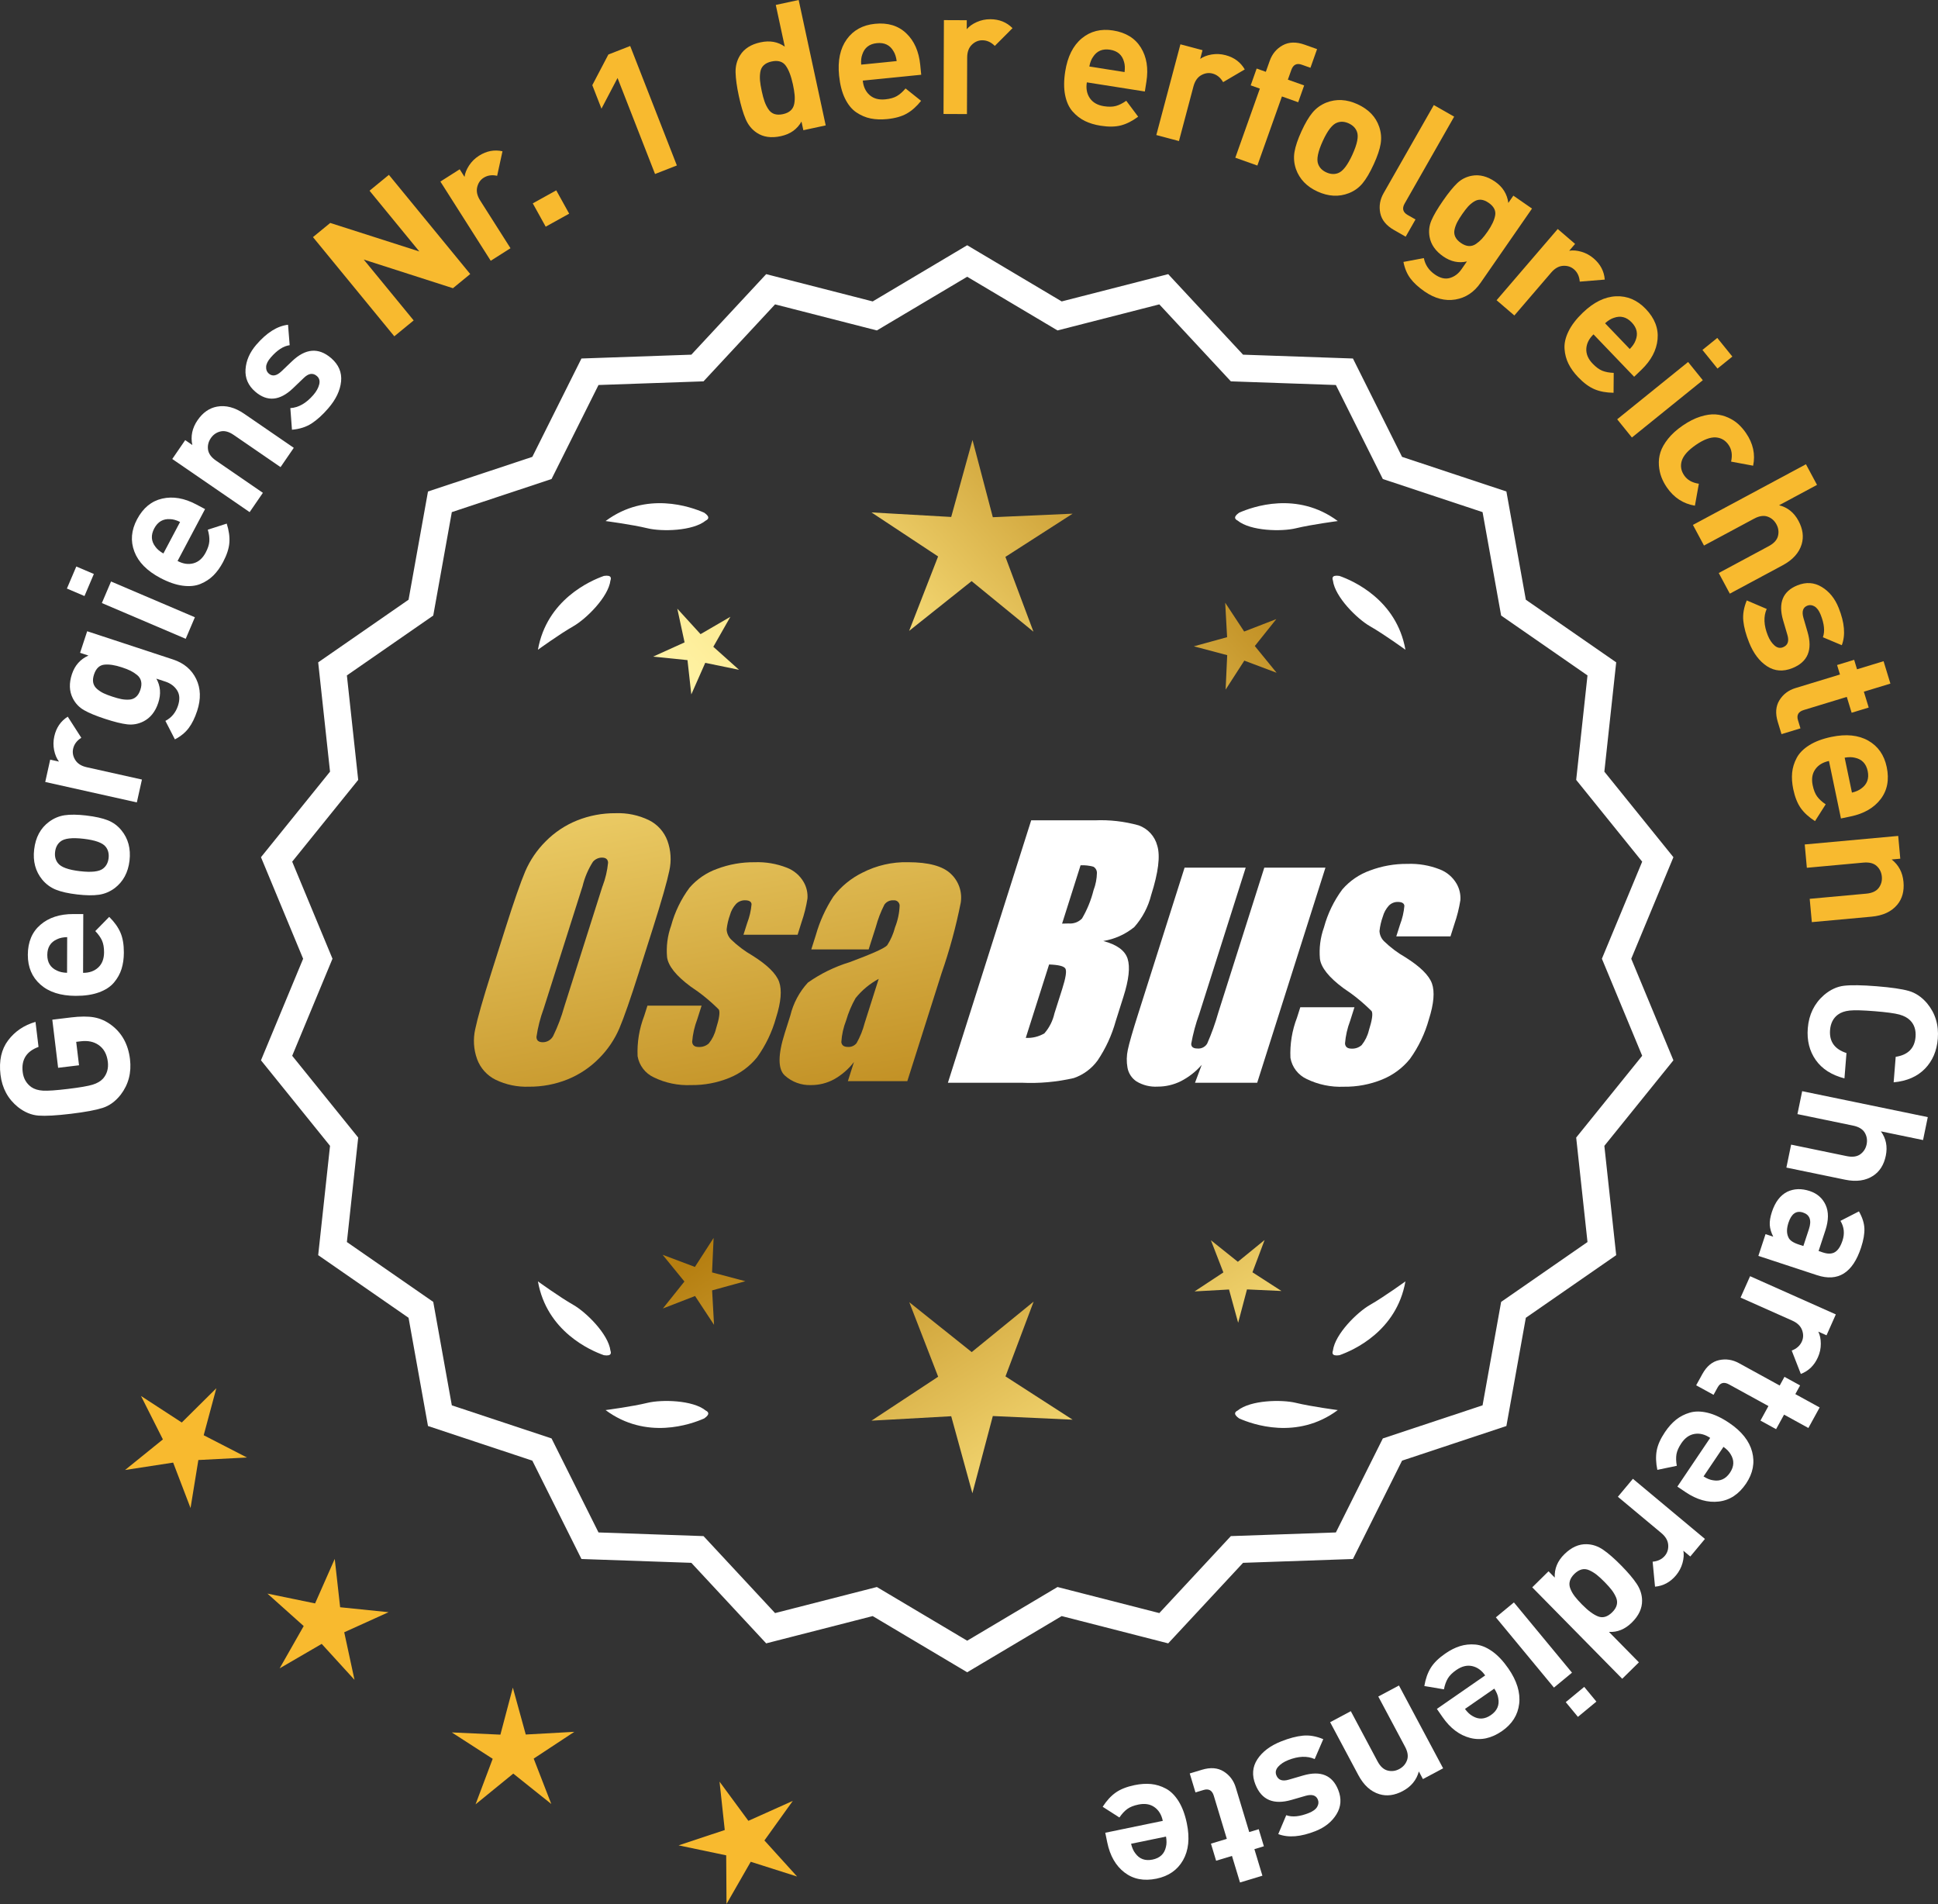 <?xml version="1.0" encoding="UTF-8"?>
<svg xmlns="http://www.w3.org/2000/svg" xmlns:xlink="http://www.w3.org/1999/xlink" id="Layer_2" data-name="Layer 2" viewBox="0 0 172.119 169.089">
  <rect x="0" y="0" width="172.119" height="169.089" fill="#333333" stroke="none"/>
  <defs>
    <style>
      .cls-1 {
        fill: url(#linear-gradient-8);
      }

      .cls-2 {
        fill: url(#linear-gradient-7);
      }

      .cls-3 {
        fill: url(#linear-gradient-5);
      }

      .cls-4 {
        fill: url(#linear-gradient-6);
      }

      .cls-5 {
        fill: url(#linear-gradient-9);
      }

      .cls-6 {
        fill: url(#linear-gradient-4);
      }

      .cls-7 {
        fill: url(#linear-gradient-3);
      }

      .cls-8 {
        fill: url(#linear-gradient-2);
      }

      .cls-9 {
        fill: url(#linear-gradient);
      }

      .cls-10 {
        fill: #f8ba2f;
      }

      .cls-11 {
        stroke: #fff;
        stroke-miterlimit: 10;
        stroke-width: .622px;
      }

      .cls-11, .cls-12 {
        fill: #fff;
      }
    </style>
    <linearGradient id="linear-gradient" x1="112.252" y1="194.769" x2="60.827" y2="112.249" gradientUnits="userSpaceOnUse">
      <stop offset="0" stop-color="#f9df7b"></stop>
      <stop offset=".279" stop-color="#b57e10"></stop>
      <stop offset=".323" stop-color="#c89d38"></stop>
      <stop offset=".417" stop-color="#efda86"></stop>
      <stop offset=".46" stop-color="#fff3a6"></stop>
      <stop offset=".642" stop-color="#f9df7b"></stop>
      <stop offset="1" stop-color="#b57e10"></stop>
    </linearGradient>
    <linearGradient id="linear-gradient-2" x1="125.5" y1="186.513" x2="74.074" y2="103.994" xlink:href="#linear-gradient"></linearGradient>
    <linearGradient id="linear-gradient-3" x1="147.027" y1="173.098" x2="95.601" y2="90.578" xlink:href="#linear-gradient"></linearGradient>
    <linearGradient id="linear-gradient-4" x1="46.815" y1="62.719" x2="78.507" y2="233.737" gradientUnits="userSpaceOnUse">
      <stop offset="0" stop-color="#f9df7b"></stop>
      <stop offset=".279" stop-color="#b57e10"></stop>
      <stop offset=".284" stop-color="#e5c25b"></stop>
      <stop offset=".286" stop-color="#f9df7b"></stop>
      <stop offset=".46" stop-color="#fff3a6"></stop>
      <stop offset=".642" stop-color="#f9df7b"></stop>
      <stop offset="1" stop-color="#b57e10"></stop>
    </linearGradient>
    <linearGradient id="linear-gradient-5" x1="59.323" y1="60.401" x2="91.015" y2="231.419" xlink:href="#linear-gradient-4"></linearGradient>
    <linearGradient id="linear-gradient-6" x1="71.948" y1="58.061" x2="103.64" y2="229.08" xlink:href="#linear-gradient-4"></linearGradient>
    <linearGradient id="linear-gradient-7" x1="51.261" y1="112.12" x2="117.038" y2="51.127" xlink:href="#linear-gradient"></linearGradient>
    <linearGradient id="linear-gradient-8" x1="29.042" y1="88.158" x2="94.819" y2="27.165" xlink:href="#linear-gradient"></linearGradient>
    <linearGradient id="linear-gradient-9" x1="36.098" y1="95.767" x2="101.874" y2="34.775" xlink:href="#linear-gradient"></linearGradient>
  </defs>
  <g id="Layer_1-2" data-name="Layer 1">
    <g>
      <g>
        <polygon class="cls-10" points="19.213 123.287 16.144 126.329 12.522 123.972 14.467 127.831 11.107 130.547 15.378 129.89 16.922 133.926 17.617 129.661 21.933 129.438 18.091 127.46 19.213 123.287"></polygon>
        <polygon class="cls-10" points="30.209 142.736 29.729 138.442 27.984 142.395 23.751 141.524 26.972 144.406 24.836 148.162 28.571 145.99 31.484 149.183 30.572 144.958 34.508 143.175 30.209 142.736"></polygon>
        <polygon class="cls-10" points="46.694 154.039 45.547 149.872 44.442 154.05 40.125 153.853 43.757 156.195 42.235 160.239 45.585 157.509 48.961 160.207 47.399 156.177 51.008 153.799 46.694 154.039"></polygon>
        <polygon class="cls-10" points="67.891 163.446 70.409 159.934 66.466 161.703 63.904 158.223 64.368 162.52 60.267 163.882 64.496 164.768 64.524 169.089 66.674 165.34 70.792 166.649 67.891 163.446"></polygon>
      </g>
      <path class="cls-11" d="M85.899,148.148l-8.345-4.961-9.405,2.409-6.61-7.111-9.703-.338-4.338-8.685-9.214-3.058-1.716-9.556-7.98-5.53,1.046-9.652-6.098-7.554,3.723-8.967-3.723-8.967,6.098-7.554-1.046-9.652,7.98-5.53,1.716-9.556,9.214-3.058,4.338-8.685,9.703-.338,6.61-7.111,9.405,2.409,8.345-4.961,8.345,4.961,9.405-2.409,6.61,7.111,9.703.338,4.338,8.685,9.214,3.058,1.716,9.556,7.98,5.53-1.046,9.652,6.098,7.554-3.723,8.967,3.723,8.967-6.098,7.554,1.046,9.652-7.98,5.53-1.716,9.556-9.214,3.058-4.338,8.685-9.703.338-6.61,7.111-9.405-2.409-8.345,4.961ZM77.829,141.272l8.07,4.797,8.07-4.797,9.095,2.329,6.392-6.877,9.383-.327,4.195-8.399,8.91-2.957,1.659-9.241,7.716-5.348-1.011-9.334,5.897-7.305-3.6-8.671,3.6-8.671-5.897-7.305,1.011-9.334-7.716-5.348-1.659-9.241-8.91-2.957-4.195-8.399-9.383-.327-6.392-6.877-9.095,2.329-8.07-4.797-8.07,4.797-9.095-2.329-6.392,6.877-9.383.327-4.195,8.399-8.91,2.957-1.659,9.241-7.716,5.348,1.011,9.334-5.897,7.305,3.6,8.671-3.6,8.671,5.897,7.305-1.011,9.334,7.716,5.348,1.659,9.241,8.91,2.957,4.195,8.399,9.383.327,6.392,6.877,9.095-2.329Z"></path>
      <g>
        <polygon class="cls-9" points="63.238 112.999 63.378 109.938 61.717 112.513 58.849 111.434 60.785 113.809 58.873 116.203 61.73 115.096 63.415 117.654 63.245 114.595 66.2 113.782 63.238 112.999"></polygon>
        <polygon class="cls-8" points="91.799 115.594 86.3 120.076 80.757 115.648 83.321 122.263 77.397 126.166 84.48 125.772 86.361 132.612 88.175 125.754 95.262 126.079 89.3 122.234 91.799 115.594"></polygon>
        <polygon class="cls-7" points="111.234 112.989 112.313 110.121 109.938 112.057 107.544 110.144 108.651 113.001 106.093 114.687 109.152 114.517 109.964 117.471 110.748 114.509 113.809 114.649 111.234 112.989"></polygon>
      </g>
      <g>
        <path class="cls-12" d="M109.907,125.273c-.114.057-.184.124-.207.201-.001.001-.002.002-.003.003.001 0.0.001 0.0.002.001-.036.131.066.291.35.488,1.179.524,5.149,1.947,8.764-.74,0,0-2.348-.308-3.726-.643-1.249-.304-4.027-.256-5.179.691Z"></path>
        <path class="cls-12" d="M118.367,120.235c0.0.001-0.0.003,0,.004.001-0.0.001-0.0.002-.001.063.12.248.166.589.115,1.217-.428,5.08-2.121,5.862-6.557,0,0-1.918,1.389-3.15,2.091-1.117.637-3.103,2.579-3.29,4.059-.043.12-.049.217-.013.288Z"></path>
      </g>
      <g>
        <path class="cls-12" d="M62.688,125.273c.114.057.184.124.207.201.001.001.002.002.003.003-.001 0-.001 0-.002.001.036.131-.066.291-.35.488-1.179.524-5.149,1.947-8.764-.74,0,0,2.348-.308,3.726-.643,1.249-.304,4.027-.256,5.179.691Z"></path>
        <path class="cls-12" d="M54.228,120.235c-0.0.001 0.0.003,0,.004-.001-0-.001-0-.002-.001-.063.12-.248.166-.589.115-1.217-.428-5.08-2.121-5.862-6.557,0,0,1.918,1.389,3.15,2.091,1.117.637,3.103,2.579,3.29,4.059.043.12.049.217.013.288Z"></path>
      </g>
      <g>
        <path class="cls-12" d="M62.688,46.226c.114-.057.184-.124.207-.201.001-.001.002-.002.003-.003-.001-0-.001-0-.002-.001.036-.131-.066-.291-.35-.488-1.179-.524-5.149-1.947-8.764.74,0,0,2.348.308,3.726.643,1.249.304,4.027.256,5.179-.691Z"></path>
        <path class="cls-12" d="M54.228,51.264c-0-.001 0-.003,0-.004-.001 0-.001 0-.002.001-.063-.12-.248-.166-.589-.115-1.217.428-5.08,2.121-5.862,6.557,0,0,1.918-1.389,3.15-2.091,1.117-.637,3.103-2.579,3.29-4.059.043-.12.049-.217.013-.288Z"></path>
      </g>
      <g>
        <path class="cls-12" d="M109.907,46.226c-.114-.057-.184-.124-.207-.201-.001-.001-.002-.002-.003-.003.001-0.0.001-0.0.002-.001-.036-.131.066-.291.35-.488,1.179-.524,5.149-1.947,8.764.74,0,0-2.348.308-3.726.643-1.249.304-4.027.256-5.179-.691Z"></path>
        <path class="cls-12" d="M118.367,51.264c0-.001-0-.003,0-.004.001 0.0.001 0.0.002.001.063-.12.248-.166.589-.115,1.217.428,5.08,2.121,5.862,6.557,0,0-1.918-1.389-3.15-2.091-1.117-.637-3.103-2.579-3.29-4.059-.043-.12-.049-.217-.013-.288Z"></path>
      </g>
      <g id="Group_4" data-name="Group 4">
        <g id="Group_1" data-name="Group 1">
          <path id="Path_1" data-name="Path 1" class="cls-6" d="M56.74,86.356c-.743,2.341-1.321,3.999-1.734,4.975-.429.998-1.045,1.904-1.814,2.67-.793.803-1.741,1.435-2.787,1.858-1.09.438-2.256.658-3.431.648-1.017.039-2.027-.171-2.945-.611-.769-.376-1.363-1.035-1.657-1.839-.308-.854-.365-1.778-.165-2.663.198-.958.677-2.638,1.438-5.039l1.265-3.987c.743-2.341,1.321-3.999,1.734-4.975.429-.998,1.045-1.904,1.814-2.67.793-.803,1.741-1.435,2.787-1.858,1.091-.437,2.256-.656,3.431-.646,1.017-.039,2.027.171,2.945.611.768.377,1.362,1.036,1.657,1.84.308.854.365,1.778.165,2.663-.198.958-.677,2.637-1.438,5.037l-1.266,3.986ZM53.515,78.698c.255-.669.42-1.369.49-2.082-.014-.303-.197-.454-.548-.454-.305.003-.593.136-.794.366-.426.665-.737,1.397-.922,2.166l-3.456,10.883c-.3.811-.515,1.65-.64,2.506,0,.319.194.476.565.476.383-.001.734-.212.915-.548.408-.836.739-1.708.988-2.604l3.398-10.71.003.003Z"></path>
          <path id="Path_2" data-name="Path 2" class="cls-3" d="M70.838,83.014h-4.81l.329-1.035c.208-.538.339-1.102.391-1.676-.018-.234-.216-.351-.592-.351-.295-.003-.578.115-.785.325-.254.277-.438.611-.538.973-.15.416-.25.849-.298,1.289.015.339.158.661.399.9.569.552,1.206,1.031,1.894,1.425,1.317.827,2.106,1.604,2.367,2.33.259.728.172,1.789-.271,3.182-.35,1.263-.919,2.454-1.683,3.518-.654.81-1.504,1.439-2.469,1.829-1.077.439-2.23.656-3.393.64-1.148.051-2.29-.186-3.322-.691-.755-.353-1.289-1.052-1.43-1.873-.055-1.217.143-2.433.582-3.57l.293-.922h4.808l-.384,1.21c-.246.642-.398,1.316-.454,2.001.022.307.216.461.574.461.33.02.655-.092.903-.311.308-.381.527-.826.64-1.302.289-.911.373-1.482.251-1.712-.764-.766-1.605-1.451-2.509-2.045-1.291-.958-1.987-1.829-2.088-2.612-.083-.943.039-1.893.359-2.784.329-1.218.883-2.363,1.634-3.376.659-.761,1.503-1.338,2.45-1.676,1.062-.401,2.19-.6,3.325-.589.978-.037,1.953.127,2.864.483.631.24,1.16.689,1.498,1.273.258.444.376.955.34,1.467-.114.719-.291,1.427-.53,2.114l-.348,1.111v-.008Z"></path>
          <path id="Path_3" data-name="Path 3" class="cls-4" d="M77.148,84.314h-5.095l.406-1.28c.343-1.213.869-2.366,1.559-3.42.686-.899,1.573-1.626,2.59-2.122,1.245-.636,2.629-.953,4.027-.922,1.836,0,3.11.347,3.822,1.042.696.657,1.021,1.616.867,2.561-.422,2.122-.99,4.212-1.701,6.255l-3.043,9.588h-5.279l.542-1.701c-.481.626-1.083,1.149-1.771,1.536-.626.339-1.326.515-2.038.512-.862.033-1.703-.275-2.341-.856-.611-.57-.611-1.82,0-3.75l.498-1.571c.264-1.09.8-2.096,1.558-2.923,1.131-.798,2.383-1.411,3.707-1.814,2.019-.75,3.134-1.252,3.343-1.508.313-.488.546-1.023.691-1.584.247-.621.386-1.28.41-1.948-.017-.269-.248-.473-.517-.457-.011.001-.021.002-.032.003-.317-.024-.622.121-.805.381-.322.631-.577,1.295-.761,1.979l-.638,1.997ZM78.039,86.932c-.793.427-1.493,1.009-2.056,1.712-.356.627-.637,1.293-.838,1.986-.24.612-.383,1.257-.424,1.913.033.285.223.432.582.432.297.022.586-.104.772-.337.316-.559.557-1.156.717-1.778l1.247-3.928Z"></path>
        </g>
        <g id="Group_3" data-name="Group 3">
          <path id="Path_7" data-name="Path 7" class="cls-12" d="M91.576,72.852h5.641c1.319-.059,2.639.092,3.91.446.817.29,1.437.967,1.654,1.807.278.907.098,2.367-.542,4.379-.264,1.057-.78,2.035-1.503,2.849-.794.644-1.742,1.07-2.751,1.236,1.207.319,1.928.841,2.162,1.576s.11,1.862-.373,3.376l-.684,2.162c-.345,1.246-.89,2.429-1.613,3.501-.526.72-1.258,1.262-2.1,1.554-1.523.352-3.088.492-4.649.417h-6.541l7.396-23.304h-.007ZM93.174,85.65l-2.073,6.522c.579.032,1.154-.108,1.654-.402.44-.507.747-1.115.893-1.771l.691-2.173c.318-.999.411-1.603.278-1.814-.132-.212-.611-.329-1.445-.359l.003-.004ZM95.969,76.842l-1.642,5.183c.245-.011.435-.014.57-.014.446.042.887-.119,1.2-.44.459-.785.804-1.631,1.024-2.513.188-.49.289-1.008.3-1.532.004-.229-.116-.442-.314-.556-.368-.102-.75-.144-1.131-.126l-.007-.002Z"></path>
          <path id="Path_8" data-name="Path 8" class="cls-12" d="M117.716,77.056l-6.061,19.1h-5.523l.596-1.588c-.519.596-1.147,1.088-1.851,1.449-.638.318-1.342.484-2.056.483-.66.041-1.318-.12-1.885-.461-.422-.281-.712-.723-.801-1.222-.094-.527-.084-1.068.03-1.591.114-.552.428-1.65.951-3.288l4.09-12.884h5.428l-4.126,12.997c-.313.861-.551,1.747-.713,2.648,0,.278.183.417.56.417.344.031.676-.137.856-.432.396-.901.729-1.829.995-2.776l4.079-12.854h5.428l.003.003Z"></path>
          <path id="Path_9" data-name="Path 9" class="cls-12" d="M128.817,83.161h-4.81l.329-1.035c.208-.538.339-1.102.391-1.676-.018-.234-.216-.351-.592-.351-.295-.003-.578.115-.784.325-.254.277-.438.611-.538.973-.15.416-.249.848-.297,1.287.015.339.158.661.399.9.569.553,1.205,1.032,1.893,1.426,1.317.827,2.106,1.604,2.367,2.33.259.728.172,1.789-.271,3.182-.35,1.263-.919,2.454-1.683,3.518-.654.809-1.504,1.439-2.469,1.829-1.077.439-2.23.656-3.393.64-1.148.051-2.29-.186-3.322-.691-.755-.353-1.289-1.052-1.43-1.873-.055-1.217.143-2.433.582-3.57l.293-.922h4.81l-.384,1.211c-.246.642-.398,1.316-.454,2.001.022.307.216.461.574.461.33.02.655-.092.903-.311.308-.381.527-.826.64-1.302.289-.911.373-1.482.251-1.712-.764-.766-1.605-1.451-2.509-2.045-1.291-.958-1.987-1.829-2.088-2.612-.083-.943.039-1.893.359-2.784.329-1.218.883-2.363,1.634-3.376.659-.761,1.503-1.338,2.45-1.676,1.062-.401,2.19-.6,3.325-.589.978-.037,1.953.127,2.864.483.632.239,1.163.689,1.503,1.273.258.444.376.955.34,1.467-.114.719-.291,1.427-.53,2.114l-.351,1.108-.004-.005Z"></path>
        </g>
      </g>
      <g>
        <path class="cls-12" d="M6.296,90.356c.837-.101,1.524-.103,2.062-.007.537.097,1.043.32,1.515.672.956.712,1.513,1.725,1.672,3.038.145,1.196-.131,2.25-.827,3.161-.457.582-.988.971-1.592,1.167-.604.196-1.548.372-2.829.526-1.281.155-2.24.208-2.875.161-.633-.047-1.241-.299-1.822-.755-.893-.72-1.411-1.678-1.556-2.874-.148-1.239.077-2.258.68-3.056s1.411-1.344,2.429-1.639l.269,2.224c-1.071.388-1.54,1.132-1.406,2.232.068.572.326,1.02.774,1.341.269.183.613.286,1.036.311.422.024,1.156-.026,2.205-.153,1.059-.127,1.79-.253,2.194-.377s.715-.307.934-.548c.349-.407.486-.902.418-1.484-.083-.678-.357-1.177-.826-1.496-.422-.293-.945-.401-1.569-.326l-.414.05.251,2.081-1.857.224-.516-4.273,1.651-.199Z"></path>
        <path class="cls-12" d="M7.396,81.18l-.017,5.216c.555.002,1.003-.156,1.345-.476.343-.318.515-.767.518-1.342.001-.427-.06-.776-.182-1.049-.121-.272-.32-.553-.597-.842l1.236-1.261c.457.45.788.912.995,1.388s.309,1.07.306,1.785c-.001.533-.07,1.016-.204,1.447-.135.432-.357.833-.668,1.206-.311.372-.754.664-1.331.875-.576.212-1.27.316-2.08.313-1.334-.004-2.376-.338-3.125-1.002-.75-.663-1.124-1.545-1.12-2.644.004-1.142.378-2.031,1.122-2.668.742-.638,1.716-.955,2.922-.951l.88.003ZM5.965,83.224c-.362.009-.661.072-.896.188-.577.254-.866.717-.868,1.39-.003.672.283,1.137.859,1.395.234.118.532.184.896.195l.01-3.168Z"></path>
        <path class="cls-12" d="M7.671,72.425c.794.094,1.43.235,1.907.425.477.19.88.487,1.208.891.602.736.84,1.635.717,2.693-.124,1.049-.562,1.862-1.316,2.439-.424.315-.89.511-1.397.586-.509.074-1.154.066-1.938-.025-.785-.092-1.412-.232-1.884-.422-.473-.189-.878-.487-1.217-.892-.602-.736-.841-1.629-.718-2.678.126-1.08.566-1.898,1.318-2.455.424-.315.887-.511,1.39-.587.503-.075,1.146-.067,1.931.024ZM7.429,74.491c-1.027-.12-1.714-.039-2.058.242-.272.215-.433.524-.479.927-.047.392.039.724.254.996.271.354.919.591,1.946.711,1.039.122,1.729.042,2.074-.24.271-.215.431-.519.478-.911.046-.402-.038-.739-.252-1.012-.271-.354-.925-.592-1.963-.713Z"></path>
        <path class="cls-12" d="M6.017,63.645l1.204,1.875c-.395.251-.637.574-.725.97-.076.344-.015.677.187,1,.201.324.54.539,1.02.646l4.903,1.094-.453,2.03-8.135-1.815.44-1.983.782.174c-.203-.264-.347-.599-.432-1.006-.083-.406-.079-.818.014-1.234.171-.771.57-1.354,1.194-1.75Z"></path>
        <path class="cls-12" d="M15.372,58.569c.963.316,1.646.893,2.052,1.728.404.835.434,1.779.087,2.833-.206.629-.459,1.141-.758,1.536s-.705.728-1.22.996l-.843-1.641c.542-.282.915-.731,1.119-1.351.18-.547.152-1.002-.082-1.365s-.579-.62-1.035-.771l-.806-.265c.37.649.427,1.364.171,2.145-.261.791-.7,1.342-1.319,1.655-.458.231-.938.317-1.441.259-.502-.059-1.159-.222-1.97-.488s-1.434-.524-1.867-.774c-.435-.249-.769-.603-.999-1.061-.312-.619-.338-1.329-.074-2.13.256-.78.746-1.332,1.47-1.655l-.744-.245.63-1.915,7.63,2.509ZM10.831,59.267c-.638-.211-1.168-.289-1.59-.237-.42.053-.718.343-.891.869-.094.284-.116.532-.068.744s.163.396.348.553.38.281.584.377c.205.096.459.193.763.293s.567.172.787.217c.223.045.452.062.692.05.238-.011.444-.089.615-.234.172-.146.305-.361.397-.645s.115-.535.062-.754c-.051-.22-.17-.404-.355-.556-.187-.15-.382-.276-.584-.377-.203-.101-.456-.2-.761-.3Z"></path>
        <path class="cls-12" d="M8.336,50.975l-.833,1.958-1.561-.665.835-1.958,1.559.665ZM17.309,54.817l-.815,1.913-7.448-3.175.816-1.914,7.447,3.176Z"></path>
        <path class="cls-12" d="M18.212,45.21l-2.442,4.609c.491.26.962.328,1.413.205s.812-.439,1.082-.948c.199-.377.309-.715.327-1.013.02-.297-.026-.639-.137-1.022l1.681-.541c.194.61.274,1.175.235,1.691-.038.517-.226,1.091-.56,1.723-.249.472-.534.866-.854,1.186-.32.319-.704.572-1.152.757-.449.186-.978.237-1.585.156-.609-.08-1.271-.311-1.989-.69-1.178-.624-1.945-1.404-2.299-2.341-.355-.936-.276-1.89.238-2.86.534-1.009,1.277-1.622,2.232-1.841s1.965-.046,3.031.518l.777.412ZM15.994,46.354c-.325-.16-.619-.243-.881-.25-.629-.043-1.101.231-1.415.826-.314.594-.277,1.139.111,1.635.153.213.387.409.702.589l1.482-2.8Z"></path>
        <path class="cls-12" d="M26.093,39.769l-1.177,1.715-4.154-2.854c-.431-.296-.824-.401-1.18-.315-.357.085-.641.282-.853.589-.218.317-.302.657-.254,1.02.049.363.288.693.719.989l4.154,2.854-1.177,1.714-6.871-4.719,1.149-1.676.634.436c-.167-.774-.013-1.51.464-2.204.466-.677,1.04-1.079,1.722-1.205.786-.146,1.597.067,2.432.642l4.392,3.016Z"></path>
        <path class="cls-12" d="M29.408,31.802c.67.578.965,1.27.885,2.073-.081.804-.459,1.598-1.135,2.381-.501.582-.994,1.03-1.478,1.346-.482.315-1.067.503-1.75.561l-.144-1.918c.731-.046,1.413-.437,2.047-1.172.265-.307.438-.616.516-.929.079-.312.01-.562-.208-.75-.348-.3-.733-.245-1.156.164l-.975.935c-1.166,1.107-2.279,1.205-3.338.292-.63-.543-.918-1.204-.866-1.983.053-.779.371-1.508.956-2.187.926-1.074,1.866-1.666,2.819-1.773l.145,1.815c-.554.071-1.117.438-1.688,1.101-.258.299-.393.573-.403.823-.012.251.066.449.236.596.315.271.685.21,1.109-.185l.953-.91c1.201-1.146,2.359-1.24,3.475-.279Z"></path>
        <path class="cls-10" d="M41.761,24.337l-1.533,1.258-7.924-2.545,4.435,5.406-1.72,1.41-7.224-8.809,1.534-1.258,7.912,2.533-4.423-5.395,1.72-1.41,7.223,8.809Z"></path>
        <path class="cls-10" d="M44.627,13.434l-.474,2.179c-.457-.102-.856-.044-1.198.173-.297.188-.489.47-.575.84-.087.371.002.764.265,1.178l2.694,4.24-1.755,1.115-4.471-7.035,1.714-1.09.43.675c.042-.33.179-.669.406-1.016.229-.348.521-.636.882-.864.667-.424,1.359-.555,2.082-.395Z"></path>
        <path class="cls-10" d="M50.55,18.975l-2.085,1.156-1.148-2.071,2.085-1.156,1.148,2.071Z"></path>
        <path class="cls-10" d="M60.114,14.694l-1.938.758-3.33-8.525-1.428,2.723-.814-2.087,1.427-2.722,1.938-.757,4.146,10.61Z"></path>
        <path class="cls-10" d="M73.333,11.136l-1.986.429-.165-.767c-.388.684-.997,1.115-1.833,1.295-.854.185-1.569.083-2.145-.307-.433-.288-.76-.692-.981-1.212s-.423-1.201-.604-2.046c-.181-.835-.276-1.533-.29-2.099-.013-.564.119-1.067.396-1.509.363-.592.968-.979,1.812-1.16.834-.181,1.555-.052,2.162.385l-.799-3.707,2.033-.438,2.401,11.136ZM70.42,7.492c-.165-.761-.381-1.32-.649-1.677-.268-.357-.684-.475-1.245-.354-.292.062-.523.173-.69.329-.169.156-.272.358-.312.607-.039.248-.048.499-.026.75.021.252.073.565.153.941.081.375.164.682.248.92s.195.465.336.681c.139.216.317.36.534.434.218.072.473.077.765.015.292-.063.522-.173.69-.329s.273-.359.318-.608c.044-.25.055-.506.03-.769-.023-.262-.074-.575-.152-.94Z"></path>
        <path class="cls-10" d="M81.815,6.639l-5.189.519c.055.552.259.981.611,1.289.352.309.814.434,1.388.376.424-.042.766-.138,1.023-.287.26-.149.519-.376.777-.681l1.38,1.101c-.4.501-.826.879-1.278,1.133-.451.254-1.033.417-1.743.487-.531.053-1.018.034-1.461-.055-.443-.09-.865-.271-1.269-.541-.402-.271-.738-.682-1.008-1.234-.27-.552-.443-1.231-.524-2.038-.133-1.326.094-2.396.677-3.211.582-.813,1.421-1.275,2.515-1.384,1.136-.114,2.059.166,2.77.841.711.674,1.125,1.61,1.245,2.811l.087.875ZM79.636,5.425c-.048-.359-.14-.65-.28-.872-.312-.548-.802-.788-1.471-.722-.668.066-1.102.399-1.299.998-.096.245-.129.549-.103.91l3.152-.314Z"></path>
        <path class="cls-10" d="M89.925,2.5l-1.573,1.577c-.33-.331-.697-.498-1.103-.5-.353-.002-.664.131-.938.396-.272.266-.411.644-.413,1.134l-.021,5.024-2.08-.009.034-8.336,2.031.009-.003.8c.215-.255.511-.468.891-.637s.782-.253,1.209-.251c.79.003,1.444.268,1.965.792Z"></path>
        <path class="cls-10" d="M101.677,8.126l-5.151-.812c-.088.548.002,1.016.265,1.402s.68.625,1.247.715c.422.066.777.06,1.065-.019.287-.079.596-.233.923-.463l1.057,1.414c-.514.383-1.022.641-1.522.772-.502.132-1.104.142-1.812.03-.526-.082-.992-.224-1.399-.422-.405-.199-.77-.48-1.09-.844s-.542-.847-.662-1.449c-.122-.602-.119-1.303.007-2.104.208-1.316.696-2.296,1.467-2.936.77-.64,1.697-.874,2.783-.704,1.127.178,1.949.683,2.467,1.515.517.832.682,1.843.493,3.034l-.137.869ZM99.876,6.4c.046-.36.029-.665-.051-.915-.163-.608-.577-.965-1.24-1.07-.664-.104-1.167.108-1.509.638-.153.214-.263.499-.329.854l3.129.493Z"></path>
        <path class="cls-10" d="M110.55,6.166l-1.921,1.129c-.235-.404-.548-.659-.94-.763-.34-.09-.675-.041-1.007.146-.331.188-.56.52-.687.993l-1.289,4.856-2.01-.534,2.14-8.057,1.963.521-.205.772c.272-.192.612-.322,1.022-.391.41-.067.82-.047,1.232.062.764.203,1.331.624,1.701,1.263Z"></path>
        <path class="cls-10" d="M115.298,9.081l-1.446-.515-2.182,6.136-1.959-.696,2.18-6.136-.813-.289.529-1.493.815.29.348-.98c.217-.613.602-1.071,1.149-1.374.55-.303,1.195-.322,1.94-.058l1.114.396-.589,1.658-.769-.273c-.451-.161-.762-.005-.93.468l-.306.859,1.447.514-.53,1.493Z"></path>
        <path class="cls-10" d="M122.002,14.595c-.332.728-.662,1.289-.99,1.685s-.733.688-1.219.876c-.886.346-1.812.296-2.783-.147-.96-.439-1.599-1.107-1.916-2.003-.169-.5-.212-1.003-.127-1.51s.291-1.118.62-1.837c.328-.718.655-1.271.981-1.662.325-.391.732-.686,1.222-.884.886-.346,1.809-.299,2.77.141.988.453,1.632,1.123,1.931,2.01.169.5.212,1.001.129,1.503-.082.502-.288,1.111-.617,1.829ZM120.112,13.729c.43-.941.565-1.619.403-2.033-.121-.325-.366-.572-.734-.741-.358-.164-.701-.186-1.027-.064-.42.148-.844.692-1.275,1.634-.435.95-.571,1.633-.408,2.047.121.325.36.57.719.734.37.169.717.192,1.042.071.42-.148.846-.697,1.281-1.647Z"></path>
        <path class="cls-10" d="M124.842,21.019l-1.029-.587c-.696-.396-1.105-.899-1.229-1.511-.125-.611-.025-1.199.297-1.765l4.46-7.826,1.807,1.03-4.396,7.715c-.249.436-.159.775.267,1.018l.696.396-.871,1.529Z"></path>
        <path class="cls-10" d="M131.489,25.124c-.576.832-1.323,1.324-2.238,1.476-.915.15-1.83-.09-2.741-.722-.544-.377-.963-.765-1.258-1.163-.294-.399-.498-.884-.608-1.454l1.812-.34c.117.6.442,1.085.978,1.455.473.328.916.432,1.332.311.414-.121.759-.379,1.032-.773l.483-.697c-.729.17-1.43.021-2.105-.446-.685-.474-1.088-1.052-1.211-1.734-.092-.505-.037-.99.161-1.455.199-.466.541-1.049,1.027-1.751.485-.701.91-1.225,1.273-1.57.362-.346.797-.564,1.301-.656.683-.123,1.371.055,2.064.534.674.468,1.063,1.095,1.168,1.881l.446-.645,1.657,1.148-4.574,6.603ZM132.113,20.572c.383-.553.608-1.038.679-1.457.069-.419-.124-.786-.58-1.103-.245-.17-.477-.262-.694-.276-.216-.014-.426.045-.628.178-.202.132-.379.283-.527.452-.15.169-.315.385-.498.647-.183.264-.325.494-.432.694-.105.199-.188.415-.244.647-.058.232-.041.452.049.658.092.206.261.394.506.563s.48.262.705.274.435-.049.634-.184c.198-.136.373-.286.527-.452.153-.166.321-.381.504-.644Z"></path>
        <path class="cls-10" d="M142.524,24.83l-2.222.181c-.036-.467-.207-.832-.515-1.096-.267-.229-.592-.331-.971-.307-.38.025-.73.225-1.05.597l-3.272,3.812-1.578-1.355,5.431-6.325,1.541,1.324-.521.606c.328-.056.691-.024,1.09.093.399.117.759.314,1.084.593.599.514.926,1.14.982,1.877Z"></path>
        <path class="cls-10" d="M145.133,33.46l-3.61-3.765c-.399.384-.612.81-.638,1.276-.024.468.162.909.562,1.324.296.309.581.519.857.63.278.11.615.175,1.015.19l-.014,1.766c-.641-.007-1.201-.108-1.68-.308-.479-.198-.967-.556-1.46-1.071-.37-.385-.655-.779-.858-1.184s-.322-.848-.356-1.331c-.035-.484.08-1.002.349-1.555.268-.553.694-1.109,1.28-1.671.962-.923,1.943-1.406,2.944-1.449,1-.043,1.881.332,2.641,1.125.79.824,1.14,1.724,1.048,2.698-.093.975-.574,1.88-1.443,2.714l-.636.609ZM144.743,30.996c.255-.259.426-.512.514-.759.239-.584.125-1.117-.34-1.603s-.994-.621-1.587-.407c-.251.078-.51.238-.779.482l2.192,2.286Z"></path>
        <path class="cls-10" d="M144.934,38.854l-1.307-1.618,6.298-5.088,1.306,1.618-6.297,5.088ZM152.535,32.732l-1.337-1.655,1.318-1.066,1.339,1.655-1.32,1.066Z"></path>
        <path class="cls-10" d="M150.529,44.908c-1.035-.17-1.867-.712-2.494-1.626-.2-.29-.36-.595-.481-.912-.121-.318-.195-.671-.223-1.061-.026-.389.019-.772.14-1.153.12-.38.346-.777.677-1.191.329-.414.763-.806,1.3-1.174.536-.368,1.057-.632,1.562-.791.505-.159.954-.226,1.349-.198.394.027.769.122,1.127.284.356.163.659.358.908.589s.473.49.672.781c.634.923.845,1.891.634,2.902l-1.957-.364c.131-.581.058-1.074-.22-1.479-.277-.405-.65-.628-1.118-.669-.493-.037-1.086.183-1.78.659-.704.483-1.126.96-1.268,1.433-.13.452-.057.88.222,1.284.277.404.711.65,1.301.737l-.35,1.948Z"></path>
        <path class="cls-10" d="M153.629,52.72l-.983-1.833,4.44-2.384c.461-.247.734-.549.822-.904.087-.355.043-.698-.134-1.026-.181-.339-.444-.569-.789-.693-.345-.123-.749-.062-1.208.186l-4.441,2.383-.983-1.833,10.038-5.387.983,1.833-3.369,1.808c.754.188,1.329.649,1.722,1.383.389.724.482,1.417.283,2.082-.231.766-.793,1.388-1.687,1.867l-4.694,2.52Z"></path>
        <path class="cls-10" d="M159.186,59.336c-.822.329-1.571.273-2.248-.167-.677-.441-1.208-1.143-1.593-2.103-.286-.713-.459-1.356-.517-1.931-.059-.574.045-1.179.307-1.812l1.77.756c-.295.67-.261,1.455.101,2.355.15.377.347.672.587.885.241.214.495.268.763.16.426-.171.554-.538.385-1.103l-.381-1.295c-.447-1.545-.022-2.577,1.273-3.098.773-.31,1.493-.263,2.16.143.669.404,1.17,1.022,1.502,1.854.529,1.317.622,2.423.28,3.318l-1.679-.705c.19-.525.124-1.193-.2-2.006-.148-.366-.33-.611-.548-.737-.217-.126-.429-.146-.637-.063-.386.155-.502.512-.347,1.07l.369,1.266c.468,1.594.019,2.665-1.348,3.213Z"></path>
        <path class="cls-10" d="M158.22,65.198l-.331-1.087c-.23-.755-.181-1.397.148-1.927s.805-.89,1.428-1.079l3.948-1.204-.257-.842,1.517-.462.255.842,2.357-.719.607,1.989-2.358.719.431,1.408-1.516.462-.43-1.408-3.826,1.167c-.479.146-.649.449-.508.908l.218.719-1.684.514Z"></path>
        <path class="cls-10" d="M163.5,72.686l-1.065-5.106c-.542.113-.949.361-1.218.744-.27.384-.345.857-.226,1.421.087.417.217.747.393.988s.43.474.76.699l-.948,1.489c-.54-.345-.96-.729-1.262-1.15-.301-.423-.522-.983-.67-1.683-.108-.522-.142-1.009-.1-1.458.042-.451.177-.891.403-1.318.227-.43.6-.807,1.121-1.133.519-.327,1.176-.572,1.97-.738,1.306-.272,2.394-.162,3.265.332.872.494,1.419,1.278,1.644,2.354.233,1.117.053,2.064-.543,2.843-.595.777-1.481,1.289-2.661,1.536l-.862.18ZM164.476,70.39c.353-.085.632-.208.838-.371.511-.368.698-.881.562-1.539s-.514-1.053-1.131-1.186c-.253-.067-.56-.069-.916-.006l.647,3.102Z"></path>
        <path class="cls-10" d="M160.914,81.894l-.19-2.071,5.02-.459c.52-.048.89-.218,1.11-.511.22-.294.311-.626.278-.998-.035-.383-.188-.697-.456-.946-.27-.249-.665-.349-1.186-.302l-5.019.459-.188-2.071,8.302-.759.184,2.023-.765.07c.623.489.974,1.153,1.05,1.992.074.818-.11,1.494-.554,2.027-.512.614-1.271.968-2.281,1.06l-5.305.485Z"></path>
        <path class="cls-12" d="M163.811,95.768c-1.144-.295-1.994-.839-2.551-1.633-.556-.794-.792-1.732-.706-2.817.097-1.212.577-2.195,1.44-2.95.562-.479,1.16-.756,1.791-.827.633-.073,1.592-.058,2.879.045,1.286.104,2.235.24,2.849.413.611.172,1.157.539,1.637,1.102.731.883,1.049,1.931.952,3.143-.087,1.084-.469,1.974-1.145,2.669-.677.695-1.602,1.097-2.777,1.206l.182-2.265c1.093-.169,1.682-.759,1.763-1.77.048-.605-.109-1.095-.477-1.466-.228-.232-.548-.405-.962-.519-.413-.113-1.147-.212-2.199-.297-1.053-.084-1.792-.104-2.219-.057-.426.046-.771.165-1.032.358-.42.309-.654.767-.703,1.372-.081,1.021.404,1.702,1.458,2.043l-.18,2.249Z"></path>
        <path class="cls-12" d="M158.654,103.689l.421-2.037,4.936,1.02c.512.105.917.05,1.212-.167s.479-.508.556-.873c.078-.376.023-.723-.161-1.038-.187-.316-.534-.527-1.046-.633l-4.936-1.019.42-2.037,11.156,2.303-.421,2.037-3.745-.773c.46.629.604,1.351.437,2.165-.166.805-.54,1.397-1.118,1.778-.669.439-1.499.557-2.492.352l-5.218-1.077Z"></path>
        <path class="cls-12" d="M156.166,111.532l.636-1.931.685.225c-.185-.363-.287-.708-.309-1.035-.021-.327.042-.714.188-1.159.29-.882.743-1.479,1.362-1.792.6-.286,1.265-.309,1.994-.069.669.221,1.142.634,1.42,1.242.276.607.269,1.357-.024,2.249l-.604,1.839.395.13c.437.144.792.131,1.064-.037.274-.168.498-.511.667-1.027.204-.618.142-1.199-.184-1.745l1.642-.841c.298.524.46,1.024.483,1.498s-.075,1.045-.294,1.714c-.739,2.249-2.042,3.067-3.907,2.455l-5.214-1.715ZM159.735,110.516l.426.14.495-1.504c.257-.78.081-1.271-.527-1.471-.599-.196-1.028.105-1.291.906-.17.517-.173.948-.005,1.295.105.26.406.471.902.634Z"></path>
        <path class="cls-12" d="M159.937,122.017l-.81-2.076c.438-.168.737-.437.902-.807.144-.322.149-.661.016-1.019-.133-.356-.424-.635-.871-.835l-4.589-2.044.846-1.9,7.614,3.393-.826,1.856-.73-.326c.147.299.221.656.222,1.072.003.415-.082.817-.257,1.207-.321.721-.826,1.214-1.517,1.479Z"></path>
        <path class="cls-12" d="M150.641,123.025l.548-.996c.379-.691.874-1.104,1.483-1.239.607-.134,1.198-.044,1.769.269l3.619,1.986.423-.771,1.389.762-.424.771,2.16,1.186-1.001,1.823-2.159-1.186-.709,1.291-1.388-.763.708-1.29-3.507-1.925c-.439-.241-.774-.151-1.005.27l-.362.659-1.544-.847Z"></path>
        <path class="cls-12" d="M148.971,132.022l2.915-4.326c-.461-.311-.923-.428-1.384-.353-.462.074-.854.351-1.176.828-.237.354-.382.678-.434.972-.049.295-.041.639.029,1.032l-1.728.36c-.13-.628-.149-1.197-.057-1.707s.339-1.061.738-1.653c.298-.442.623-.806.975-1.09.352-.283.76-.494,1.226-.631s.996-.133,1.593.013c.598.145,1.231.443,1.904.896,1.106.745,1.786,1.602,2.041,2.57.253.969.073,1.908-.54,2.82-.639.946-1.443,1.478-2.416,1.594-.973.117-1.958-.161-2.957-.835l-.73-.491ZM151.296,131.119c.306.194.591.308.85.342.622.109,1.119-.114,1.495-.672s.396-1.104.062-1.638c-.129-.229-.341-.448-.636-.659l-1.771,2.627Z"></path>
        <path class="cls-12" d="M146.987,140.909l-.212-2.219c.466-.042.828-.219,1.089-.529.225-.271.323-.596.293-.976-.031-.38-.234-.727-.611-1.041l-3.858-3.219,1.334-1.597,6.399,5.341-1.301,1.56-.615-.512c.061.327.034.691-.077,1.092-.112.399-.304.764-.577,1.092-.507.605-1.127.941-1.863,1.008Z"></path>
        <path class="cls-12" d="M136.082,140.968l1.448-1.426.551.56c-.038-.785.246-1.478.854-2.075.624-.614,1.281-.91,1.976-.89.521.012,1.014.178,1.479.499.465.32,1,.788,1.605,1.404.6.608,1.055,1.147,1.368,1.618.312.47.471.965.475,1.485.009.694-.294,1.344-.909,1.95-.609.599-1.286.876-2.032.832l2.659,2.703-1.482,1.459-7.991-8.12ZM140.495,142.485c.545.555,1.027.911,1.444,1.069s.832.035,1.242-.369c.213-.209.349-.425.406-.647.059-.222.038-.448-.062-.679-.101-.231-.227-.447-.38-.648s-.364-.438-.633-.712c-.27-.273-.504-.489-.702-.646-.199-.156-.415-.288-.647-.396s-.461-.134-.684-.079c-.224.056-.441.188-.654.396-.213.21-.348.425-.406.647-.06.223-.04.45.057.686.096.234.224.456.384.664.161.209.372.446.635.713Z"></path>
        <path class="cls-12" d="M132.851,143.633l1.603-1.326,5.159,6.239-1.603,1.325-5.159-6.238ZM139.059,151.163l1.64-1.355,1.08,1.307-1.64,1.356-1.08-1.308Z"></path>
        <path class="cls-12" d="M127.614,151.763l4.287-2.971c-.314-.456-.702-.732-1.16-.831-.456-.099-.922.017-1.396.345-.352.242-.604.492-.757.748-.154.256-.271.579-.349.971l-1.74-.293c.106-.632.296-1.169.567-1.609.272-.441.702-.866,1.29-1.272.438-.304.872-.524,1.304-.66.431-.137.888-.185,1.37-.143.483.042.977.239,1.479.591.504.352.986.861,1.448,1.527.76,1.096,1.081,2.142.966,3.137-.115.994-.625,1.805-1.528,2.431-.938.649-1.881.853-2.829.607s-1.767-.863-2.452-1.854l-.501-.723ZM130.108,151.767c.216.292.438.501.667.628.539.327,1.085.3,1.637-.083.553-.383.771-.883.652-1.503-.036-.26-.154-.542-.352-.846l-2.604,1.804Z"></path>
        <path class="cls-12" d="M118.134,152.945l1.835-.979,2.371,4.448c.245.461.546.735.901.824s.698.045,1.028-.131c.339-.181.569-.443.694-.788.126-.344.065-.747-.183-1.208l-2.37-4.447,1.835-.979,3.923,7.355-1.794.956-.361-.678c-.208.764-.685,1.345-1.429,1.741-.725.386-1.419.479-2.082.276-.766-.232-1.386-.797-1.862-1.69l-2.507-4.701Z"></path>
        <path class="cls-12" d="M111.499,158.484c-.328-.822-.27-1.571.172-2.247.444-.676,1.146-1.205,2.107-1.587.713-.284,1.357-.454,1.932-.511.575-.057,1.18.047,1.812.312l-.761,1.767c-.67-.296-1.455-.265-2.356.094-.376.15-.673.346-.887.586-.213.24-.269.494-.162.762.17.426.537.556,1.102.389l1.297-.379c1.545-.442,2.577-.016,3.094,1.283.307.773.259,1.493-.148,2.16-.406.666-1.025,1.166-1.857,1.497-1.318.524-2.426.614-3.319.271l.709-1.678c.526.193,1.194.128,2.007-.195.366-.146.613-.328.739-.544.126-.217.147-.429.065-.638-.155-.387-.512-.502-1.07-.35l-1.266.366c-1.595.463-2.665.011-3.209-1.357Z"></path>
        <path class="cls-12" d="M105.664,157.496l1.087-.328c.756-.229,1.397-.178,1.928.152.527.331.887.808,1.074,1.431l1.195,3.951.842-.255.458,1.517-.842.254.712,2.359-1.989.602-.714-2.358-1.409.426-.458-1.517,1.409-.426-1.157-3.829c-.146-.479-.448-.649-.907-.511l-.72.217-.509-1.685Z"></path>
        <path class="cls-12" d="M98.162,162.761l5.108-1.054c-.112-.543-.359-.95-.741-1.22-.383-.27-.855-.346-1.421-.229-.417.086-.747.217-.988.392-.242.175-.477.428-.702.757l-1.486-.951c.346-.54.73-.959,1.153-1.259.422-.299.984-.521,1.684-.666.523-.107,1.009-.14,1.459-.096.45.043.89.178,1.317.406.428.228.805.602,1.13,1.123.325.521.57,1.178.734,1.972.268,1.307.155,2.395-.341,3.265-.495.869-1.281,1.416-2.358,1.638-1.117.23-2.064.047-2.841-.55s-1.286-1.485-1.53-2.666l-.177-.861ZM100.454,163.741c.085.353.207.633.37.839.367.513.879.701,1.537.565s1.056-.512,1.189-1.128c.067-.253.069-.559.007-.916l-3.104.64Z"></path>
      </g>
      <g>
        <polygon class="cls-2" points="111.443 57.372 113.356 54.978 110.499 56.085 108.813 53.526 108.983 56.586 106.029 57.398 108.991 58.182 108.851 61.243 110.511 58.668 113.379 59.747 111.443 57.372"></polygon>
        <polygon class="cls-1" points="64.867 54.776 62.218 56.317 60.153 54.053 60.799 57.048 58.008 58.313 61.057 58.623 61.397 61.669 62.634 58.866 65.636 59.483 63.352 57.44 64.867 54.776"></polygon>
        <polygon class="cls-5" points="88.175 45.933 86.37 39.072 84.479 45.91 77.397 45.506 83.315 49.417 80.742 56.028 86.291 51.608 91.783 56.098 89.294 49.455 95.262 45.619 88.175 45.933"></polygon>
      </g>
    </g>
  </g>
</svg>
